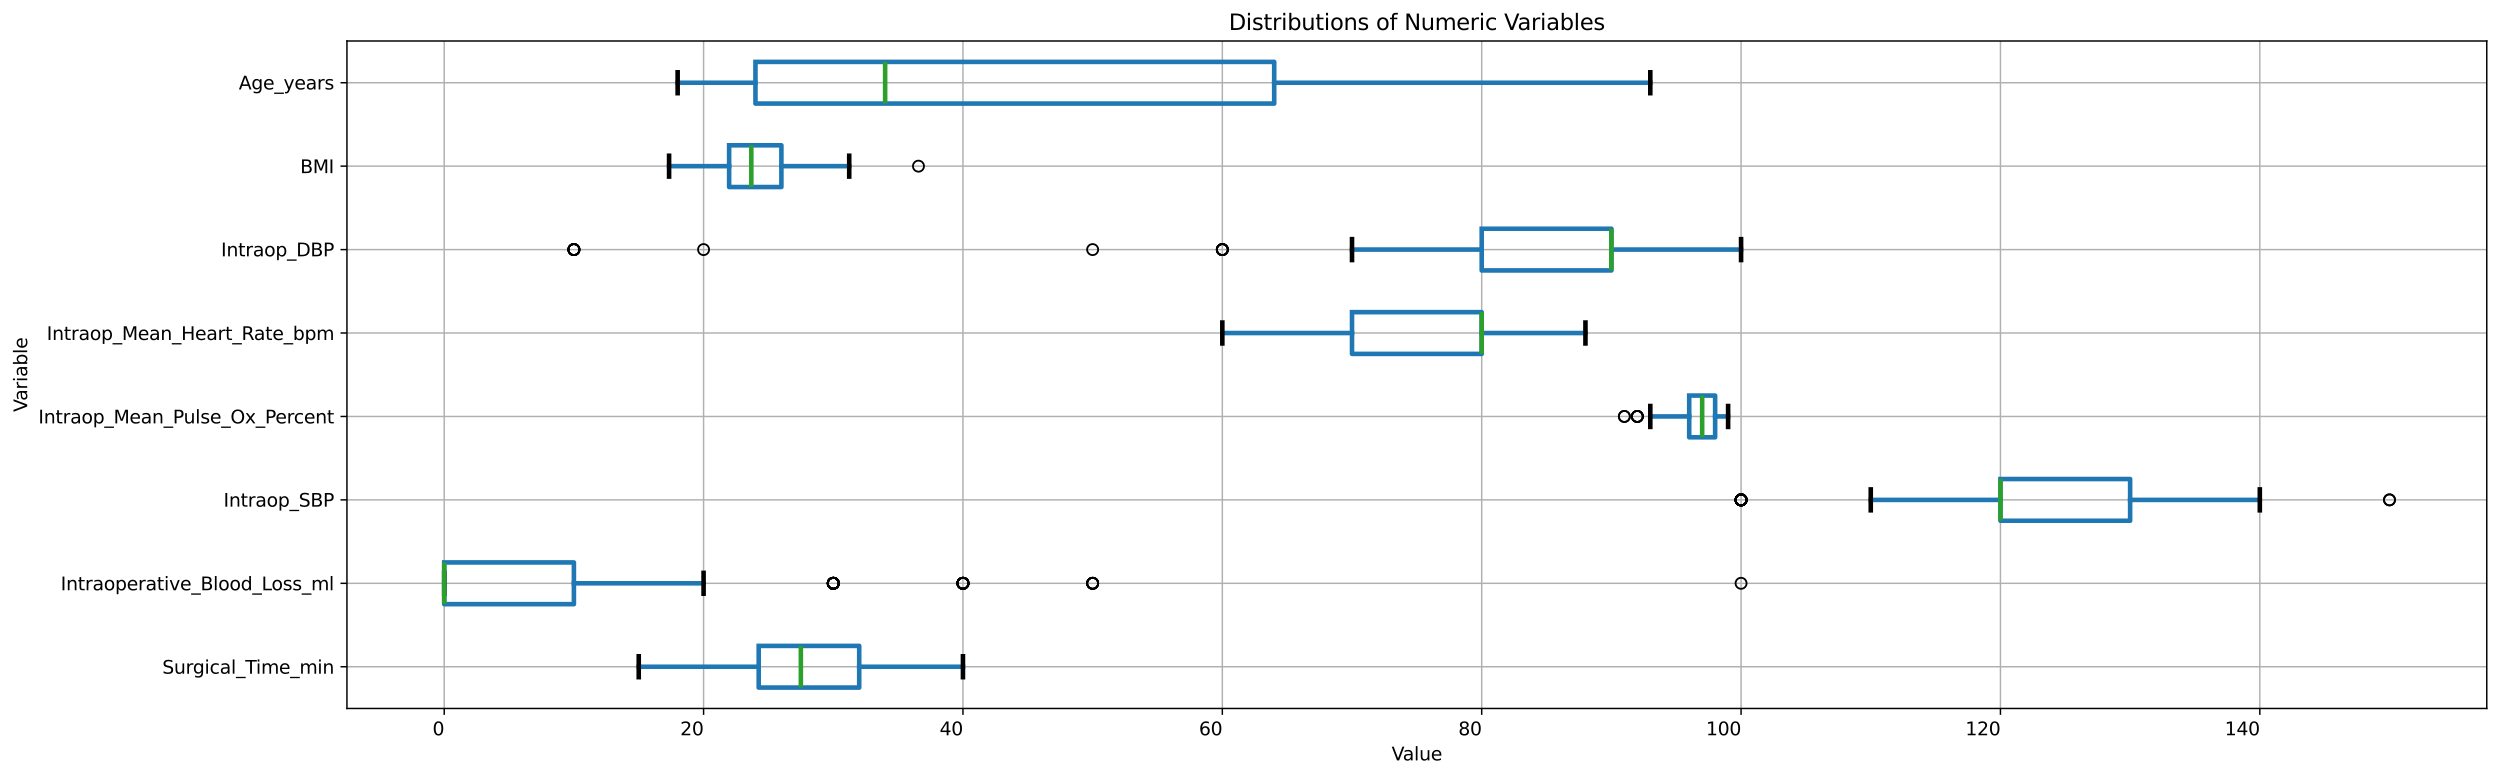 <?xml version="1.0" encoding="utf-8" standalone="no"?>
<!DOCTYPE svg PUBLIC "-//W3C//DTD SVG 1.1//EN"
  "http://www.w3.org/Graphics/SVG/1.1/DTD/svg11.dtd">
<svg xmlns:xlink="http://www.w3.org/1999/xlink" width="1360.288pt" height="423.034pt" viewBox="0 0 1360.288 423.034" xmlns="http://www.w3.org/2000/svg" version="1.1">
 <defs>
  <style type="text/css">*{stroke-linejoin: round; stroke-linecap: butt}</style>
 </defs>
 <g id="figure_1">
  <g id="patch_1">
   <path d="M 0 423.034 
L 1360.288 423.034 
L 1360.288 0 
L 0 0 
z
" style="fill: #ffffff"/>
  </g>
  <g id="axes_1">
   <g id="patch_2">
    <path d="M 188.778 385.478 
L 1353.088 385.478 
L 1353.088 22.318 
L 188.778 22.318 
z
" style="fill: #ffffff"/>
   </g>
   <g id="matplotlib.axis_1">
    <g id="xtick_1">
     <g id="line2d_1">
      <path d="M 241.701 385.478 
L 241.701 22.318 
" clip-path="url(#pefc2037bde)" style="fill: none; stroke: #b0b0b0; stroke-width: 0.8; stroke-linecap: square"/>
     </g>
     <g id="line2d_2">
      <defs>
       <path id="mefdefa329a" d="M 0 0 
L 0 3.5 
" style="stroke: #000000; stroke-width: 0.8"/>
      </defs>
      <g>
       <use xlink:href="#mefdefa329a" x="241.701" y="385.478" style="stroke: #000000; stroke-width: 0.8"/>
      </g>
     </g>
     <g id="text_1">
      <!-- 0 -->
      <g transform="translate(235.339 400.077) scale(0.1 -0.1)">
       <defs>
        <path id="DejaVuSans-30" d="M 2034 4250 
Q 1547 4250 1301 3770 
Q 1056 3291 1056 2328 
Q 1056 1369 1301 889 
Q 1547 409 2034 409 
Q 2525 409 2770 889 
Q 3016 1369 3016 2328 
Q 3016 3291 2770 3770 
Q 2525 4250 2034 4250 
z
M 2034 4750 
Q 2819 4750 3233 4129 
Q 3647 3509 3647 2328 
Q 3647 1150 3233 529 
Q 2819 -91 2034 -91 
Q 1250 -91 836 529 
Q 422 1150 422 2328 
Q 422 3509 836 4129 
Q 1250 4750 2034 4750 
z
" transform="scale(0.016)"/>
       </defs>
       <use xlink:href="#DejaVuSans-30"/>
      </g>
     </g>
    </g>
    <g id="xtick_2">
     <g id="line2d_3">
      <path d="M 382.83 385.478 
L 382.83 22.318 
" clip-path="url(#pefc2037bde)" style="fill: none; stroke: #b0b0b0; stroke-width: 0.8; stroke-linecap: square"/>
     </g>
     <g id="line2d_4">
      <g>
       <use xlink:href="#mefdefa329a" x="382.83" y="385.478" style="stroke: #000000; stroke-width: 0.8"/>
      </g>
     </g>
     <g id="text_2">
      <!-- 20 -->
      <g transform="translate(370.105 400.077) scale(0.1 -0.1)">
       <defs>
        <path id="DejaVuSans-32" d="M 1228 531 
L 3431 531 
L 3431 0 
L 469 0 
L 469 531 
Q 828 903 1448 1529 
Q 2069 2156 2228 2338 
Q 2531 2678 2651 2914 
Q 2772 3150 2772 3378 
Q 2772 3750 2511 3984 
Q 2250 4219 1831 4219 
Q 1534 4219 1204 4116 
Q 875 4013 500 3803 
L 500 4441 
Q 881 4594 1212 4672 
Q 1544 4750 1819 4750 
Q 2544 4750 2975 4387 
Q 3406 4025 3406 3419 
Q 3406 3131 3298 2873 
Q 3191 2616 2906 2266 
Q 2828 2175 2409 1742 
Q 1991 1309 1228 531 
z
" transform="scale(0.016)"/>
       </defs>
       <use xlink:href="#DejaVuSans-32"/>
       <use xlink:href="#DejaVuSans-30" x="63.623"/>
      </g>
     </g>
    </g>
    <g id="xtick_3">
     <g id="line2d_5">
      <path d="M 523.958 385.478 
L 523.958 22.318 
" clip-path="url(#pefc2037bde)" style="fill: none; stroke: #b0b0b0; stroke-width: 0.8; stroke-linecap: square"/>
     </g>
     <g id="line2d_6">
      <g>
       <use xlink:href="#mefdefa329a" x="523.958" y="385.478" style="stroke: #000000; stroke-width: 0.8"/>
      </g>
     </g>
     <g id="text_3">
      <!-- 40 -->
      <g transform="translate(511.233 400.077) scale(0.1 -0.1)">
       <defs>
        <path id="DejaVuSans-34" d="M 2419 4116 
L 825 1625 
L 2419 1625 
L 2419 4116 
z
M 2253 4666 
L 3047 4666 
L 3047 1625 
L 3713 1625 
L 3713 1100 
L 3047 1100 
L 3047 0 
L 2419 0 
L 2419 1100 
L 313 1100 
L 313 1709 
L 2253 4666 
z
" transform="scale(0.016)"/>
       </defs>
       <use xlink:href="#DejaVuSans-34"/>
       <use xlink:href="#DejaVuSans-30" x="63.623"/>
      </g>
     </g>
    </g>
    <g id="xtick_4">
     <g id="line2d_7">
      <path d="M 665.087 385.478 
L 665.087 22.318 
" clip-path="url(#pefc2037bde)" style="fill: none; stroke: #b0b0b0; stroke-width: 0.8; stroke-linecap: square"/>
     </g>
     <g id="line2d_8">
      <g>
       <use xlink:href="#mefdefa329a" x="665.087" y="385.478" style="stroke: #000000; stroke-width: 0.8"/>
      </g>
     </g>
     <g id="text_4">
      <!-- 60 -->
      <g transform="translate(652.362 400.077) scale(0.1 -0.1)">
       <defs>
        <path id="DejaVuSans-36" d="M 2113 2584 
Q 1688 2584 1439 2293 
Q 1191 2003 1191 1497 
Q 1191 994 1439 701 
Q 1688 409 2113 409 
Q 2538 409 2786 701 
Q 3034 994 3034 1497 
Q 3034 2003 2786 2293 
Q 2538 2584 2113 2584 
z
M 3366 4563 
L 3366 3988 
Q 3128 4100 2886 4159 
Q 2644 4219 2406 4219 
Q 1781 4219 1451 3797 
Q 1122 3375 1075 2522 
Q 1259 2794 1537 2939 
Q 1816 3084 2150 3084 
Q 2853 3084 3261 2657 
Q 3669 2231 3669 1497 
Q 3669 778 3244 343 
Q 2819 -91 2113 -91 
Q 1303 -91 875 529 
Q 447 1150 447 2328 
Q 447 3434 972 4092 
Q 1497 4750 2381 4750 
Q 2619 4750 2861 4703 
Q 3103 4656 3366 4563 
z
" transform="scale(0.016)"/>
       </defs>
       <use xlink:href="#DejaVuSans-36"/>
       <use xlink:href="#DejaVuSans-30" x="63.623"/>
      </g>
     </g>
    </g>
    <g id="xtick_5">
     <g id="line2d_9">
      <path d="M 806.215 385.478 
L 806.215 22.318 
" clip-path="url(#pefc2037bde)" style="fill: none; stroke: #b0b0b0; stroke-width: 0.8; stroke-linecap: square"/>
     </g>
     <g id="line2d_10">
      <g>
       <use xlink:href="#mefdefa329a" x="806.215" y="385.478" style="stroke: #000000; stroke-width: 0.8"/>
      </g>
     </g>
     <g id="text_5">
      <!-- 80 -->
      <g transform="translate(793.49 400.077) scale(0.1 -0.1)">
       <defs>
        <path id="DejaVuSans-38" d="M 2034 2216 
Q 1584 2216 1326 1975 
Q 1069 1734 1069 1313 
Q 1069 891 1326 650 
Q 1584 409 2034 409 
Q 2484 409 2743 651 
Q 3003 894 3003 1313 
Q 3003 1734 2745 1975 
Q 2488 2216 2034 2216 
z
M 1403 2484 
Q 997 2584 770 2862 
Q 544 3141 544 3541 
Q 544 4100 942 4425 
Q 1341 4750 2034 4750 
Q 2731 4750 3128 4425 
Q 3525 4100 3525 3541 
Q 3525 3141 3298 2862 
Q 3072 2584 2669 2484 
Q 3125 2378 3379 2068 
Q 3634 1759 3634 1313 
Q 3634 634 3220 271 
Q 2806 -91 2034 -91 
Q 1263 -91 848 271 
Q 434 634 434 1313 
Q 434 1759 690 2068 
Q 947 2378 1403 2484 
z
M 1172 3481 
Q 1172 3119 1398 2916 
Q 1625 2713 2034 2713 
Q 2441 2713 2670 2916 
Q 2900 3119 2900 3481 
Q 2900 3844 2670 4047 
Q 2441 4250 2034 4250 
Q 1625 4250 1398 4047 
Q 1172 3844 1172 3481 
z
" transform="scale(0.016)"/>
       </defs>
       <use xlink:href="#DejaVuSans-38"/>
       <use xlink:href="#DejaVuSans-30" x="63.623"/>
      </g>
     </g>
    </g>
    <g id="xtick_6">
     <g id="line2d_11">
      <path d="M 947.344 385.478 
L 947.344 22.318 
" clip-path="url(#pefc2037bde)" style="fill: none; stroke: #b0b0b0; stroke-width: 0.8; stroke-linecap: square"/>
     </g>
     <g id="line2d_12">
      <g>
       <use xlink:href="#mefdefa329a" x="947.344" y="385.478" style="stroke: #000000; stroke-width: 0.8"/>
      </g>
     </g>
     <g id="text_6">
      <!-- 100 -->
      <g transform="translate(928.256 400.077) scale(0.1 -0.1)">
       <defs>
        <path id="DejaVuSans-31" d="M 794 531 
L 1825 531 
L 1825 4091 
L 703 3866 
L 703 4441 
L 1819 4666 
L 2450 4666 
L 2450 531 
L 3481 531 
L 3481 0 
L 794 0 
L 794 531 
z
" transform="scale(0.016)"/>
       </defs>
       <use xlink:href="#DejaVuSans-31"/>
       <use xlink:href="#DejaVuSans-30" x="63.623"/>
       <use xlink:href="#DejaVuSans-30" x="127.246"/>
      </g>
     </g>
    </g>
    <g id="xtick_7">
     <g id="line2d_13">
      <path d="M 1088.472 385.478 
L 1088.472 22.318 
" clip-path="url(#pefc2037bde)" style="fill: none; stroke: #b0b0b0; stroke-width: 0.8; stroke-linecap: square"/>
     </g>
     <g id="line2d_14">
      <g>
       <use xlink:href="#mefdefa329a" x="1088.472" y="385.478" style="stroke: #000000; stroke-width: 0.8"/>
      </g>
     </g>
     <g id="text_7">
      <!-- 120 -->
      <g transform="translate(1069.385 400.077) scale(0.1 -0.1)">
       <use xlink:href="#DejaVuSans-31"/>
       <use xlink:href="#DejaVuSans-32" x="63.623"/>
       <use xlink:href="#DejaVuSans-30" x="127.246"/>
      </g>
     </g>
    </g>
    <g id="xtick_8">
     <g id="line2d_15">
      <path d="M 1229.601 385.478 
L 1229.601 22.318 
" clip-path="url(#pefc2037bde)" style="fill: none; stroke: #b0b0b0; stroke-width: 0.8; stroke-linecap: square"/>
     </g>
     <g id="line2d_16">
      <g>
       <use xlink:href="#mefdefa329a" x="1229.601" y="385.478" style="stroke: #000000; stroke-width: 0.8"/>
      </g>
     </g>
     <g id="text_8">
      <!-- 140 -->
      <g transform="translate(1210.513 400.077) scale(0.1 -0.1)">
       <use xlink:href="#DejaVuSans-31"/>
       <use xlink:href="#DejaVuSans-34" x="63.623"/>
       <use xlink:href="#DejaVuSans-30" x="127.246"/>
      </g>
     </g>
    </g>
    <g id="text_9">
     <!-- Value -->
     <g transform="translate(757.202 413.755) scale(0.1 -0.1)">
      <defs>
       <path id="DejaVuSans-56" d="M 1831 0 
L 50 4666 
L 709 4666 
L 2188 738 
L 3669 4666 
L 4325 4666 
L 2547 0 
L 1831 0 
z
" transform="scale(0.016)"/>
       <path id="DejaVuSans-61" d="M 2194 1759 
Q 1497 1759 1228 1600 
Q 959 1441 959 1056 
Q 959 750 1161 570 
Q 1363 391 1709 391 
Q 2188 391 2477 730 
Q 2766 1069 2766 1631 
L 2766 1759 
L 2194 1759 
z
M 3341 1997 
L 3341 0 
L 2766 0 
L 2766 531 
Q 2569 213 2275 61 
Q 1981 -91 1556 -91 
Q 1019 -91 701 211 
Q 384 513 384 1019 
Q 384 1609 779 1909 
Q 1175 2209 1959 2209 
L 2766 2209 
L 2766 2266 
Q 2766 2663 2505 2880 
Q 2244 3097 1772 3097 
Q 1472 3097 1187 3025 
Q 903 2953 641 2809 
L 641 3341 
Q 956 3463 1253 3523 
Q 1550 3584 1831 3584 
Q 2591 3584 2966 3190 
Q 3341 2797 3341 1997 
z
" transform="scale(0.016)"/>
       <path id="DejaVuSans-6c" d="M 603 4863 
L 1178 4863 
L 1178 0 
L 603 0 
L 603 4863 
z
" transform="scale(0.016)"/>
       <path id="DejaVuSans-75" d="M 544 1381 
L 544 3500 
L 1119 3500 
L 1119 1403 
Q 1119 906 1312 657 
Q 1506 409 1894 409 
Q 2359 409 2629 706 
Q 2900 1003 2900 1516 
L 2900 3500 
L 3475 3500 
L 3475 0 
L 2900 0 
L 2900 538 
Q 2691 219 2414 64 
Q 2138 -91 1772 -91 
Q 1169 -91 856 284 
Q 544 659 544 1381 
z
M 1991 3584 
L 1991 3584 
z
" transform="scale(0.016)"/>
       <path id="DejaVuSans-65" d="M 3597 1894 
L 3597 1613 
L 953 1613 
Q 991 1019 1311 708 
Q 1631 397 2203 397 
Q 2534 397 2845 478 
Q 3156 559 3463 722 
L 3463 178 
Q 3153 47 2828 -22 
Q 2503 -91 2169 -91 
Q 1331 -91 842 396 
Q 353 884 353 1716 
Q 353 2575 817 3079 
Q 1281 3584 2069 3584 
Q 2775 3584 3186 3129 
Q 3597 2675 3597 1894 
z
M 3022 2063 
Q 3016 2534 2758 2815 
Q 2500 3097 2075 3097 
Q 1594 3097 1305 2825 
Q 1016 2553 972 2059 
L 3022 2063 
z
" transform="scale(0.016)"/>
      </defs>
      <use xlink:href="#DejaVuSans-56"/>
      <use xlink:href="#DejaVuSans-61" x="60.658"/>
      <use xlink:href="#DejaVuSans-6c" x="121.938"/>
      <use xlink:href="#DejaVuSans-75" x="149.721"/>
      <use xlink:href="#DejaVuSans-65" x="213.1"/>
     </g>
    </g>
   </g>
   <g id="matplotlib.axis_2">
    <g id="ytick_1">
     <g id="line2d_17">
      <path d="M 188.778 45.016 
L 1353.088 45.016 
" clip-path="url(#pefc2037bde)" style="fill: none; stroke: #b0b0b0; stroke-width: 0.8; stroke-linecap: square"/>
     </g>
     <g id="line2d_18">
      <defs>
       <path id="ma22090d606" d="M 0 0 
L -3.5 0 
" style="stroke: #000000; stroke-width: 0.8"/>
      </defs>
      <g>
       <use xlink:href="#ma22090d606" x="188.778" y="45.016" style="stroke: #000000; stroke-width: 0.8"/>
      </g>
     </g>
     <g id="text_10">
      <!-- Age_years -->
      <g transform="translate(129.916 48.676) scale(0.1 -0.1)">
       <defs>
        <path id="DejaVuSans-41" d="M 2188 4044 
L 1331 1722 
L 3047 1722 
L 2188 4044 
z
M 1831 4666 
L 2547 4666 
L 4325 0 
L 3669 0 
L 3244 1197 
L 1141 1197 
L 716 0 
L 50 0 
L 1831 4666 
z
" transform="scale(0.016)"/>
        <path id="DejaVuSans-67" d="M 2906 1791 
Q 2906 2416 2648 2759 
Q 2391 3103 1925 3103 
Q 1463 3103 1205 2759 
Q 947 2416 947 1791 
Q 947 1169 1205 825 
Q 1463 481 1925 481 
Q 2391 481 2648 825 
Q 2906 1169 2906 1791 
z
M 3481 434 
Q 3481 -459 3084 -895 
Q 2688 -1331 1869 -1331 
Q 1566 -1331 1297 -1286 
Q 1028 -1241 775 -1147 
L 775 -588 
Q 1028 -725 1275 -790 
Q 1522 -856 1778 -856 
Q 2344 -856 2625 -561 
Q 2906 -266 2906 331 
L 2906 616 
Q 2728 306 2450 153 
Q 2172 0 1784 0 
Q 1141 0 747 490 
Q 353 981 353 1791 
Q 353 2603 747 3093 
Q 1141 3584 1784 3584 
Q 2172 3584 2450 3431 
Q 2728 3278 2906 2969 
L 2906 3500 
L 3481 3500 
L 3481 434 
z
" transform="scale(0.016)"/>
        <path id="DejaVuSans-5f" d="M 3263 -1063 
L 3263 -1509 
L -63 -1509 
L -63 -1063 
L 3263 -1063 
z
" transform="scale(0.016)"/>
        <path id="DejaVuSans-79" d="M 2059 -325 
Q 1816 -950 1584 -1140 
Q 1353 -1331 966 -1331 
L 506 -1331 
L 506 -850 
L 844 -850 
Q 1081 -850 1212 -737 
Q 1344 -625 1503 -206 
L 1606 56 
L 191 3500 
L 800 3500 
L 1894 763 
L 2988 3500 
L 3597 3500 
L 2059 -325 
z
" transform="scale(0.016)"/>
        <path id="DejaVuSans-72" d="M 2631 2963 
Q 2534 3019 2420 3045 
Q 2306 3072 2169 3072 
Q 1681 3072 1420 2755 
Q 1159 2438 1159 1844 
L 1159 0 
L 581 0 
L 581 3500 
L 1159 3500 
L 1159 2956 
Q 1341 3275 1631 3429 
Q 1922 3584 2338 3584 
Q 2397 3584 2469 3576 
Q 2541 3569 2628 3553 
L 2631 2963 
z
" transform="scale(0.016)"/>
        <path id="DejaVuSans-73" d="M 2834 3397 
L 2834 2853 
Q 2591 2978 2328 3040 
Q 2066 3103 1784 3103 
Q 1356 3103 1142 2972 
Q 928 2841 928 2578 
Q 928 2378 1081 2264 
Q 1234 2150 1697 2047 
L 1894 2003 
Q 2506 1872 2764 1633 
Q 3022 1394 3022 966 
Q 3022 478 2636 193 
Q 2250 -91 1575 -91 
Q 1294 -91 989 -36 
Q 684 19 347 128 
L 347 722 
Q 666 556 975 473 
Q 1284 391 1588 391 
Q 1994 391 2212 530 
Q 2431 669 2431 922 
Q 2431 1156 2273 1281 
Q 2116 1406 1581 1522 
L 1381 1569 
Q 847 1681 609 1914 
Q 372 2147 372 2553 
Q 372 3047 722 3315 
Q 1072 3584 1716 3584 
Q 2034 3584 2315 3537 
Q 2597 3491 2834 3397 
z
" transform="scale(0.016)"/>
       </defs>
       <use xlink:href="#DejaVuSans-41"/>
       <use xlink:href="#DejaVuSans-67" x="68.408"/>
       <use xlink:href="#DejaVuSans-65" x="131.885"/>
       <use xlink:href="#DejaVuSans-5f" x="193.408"/>
       <use xlink:href="#DejaVuSans-79" x="243.408"/>
       <use xlink:href="#DejaVuSans-65" x="302.588"/>
       <use xlink:href="#DejaVuSans-61" x="364.111"/>
       <use xlink:href="#DejaVuSans-72" x="425.391"/>
       <use xlink:href="#DejaVuSans-73" x="466.504"/>
      </g>
     </g>
    </g>
    <g id="ytick_2">
     <g id="line2d_19">
      <path d="M 188.778 90.411 
L 1353.088 90.411 
" clip-path="url(#pefc2037bde)" style="fill: none; stroke: #b0b0b0; stroke-width: 0.8; stroke-linecap: square"/>
     </g>
     <g id="line2d_20">
      <g>
       <use xlink:href="#ma22090d606" x="188.778" y="90.411" style="stroke: #000000; stroke-width: 0.8"/>
      </g>
     </g>
     <g id="text_11">
      <!-- BMI -->
      <g transform="translate(163.339 94.21) scale(0.1 -0.1)">
       <defs>
        <path id="DejaVuSans-42" d="M 1259 2228 
L 1259 519 
L 2272 519 
Q 2781 519 3026 730 
Q 3272 941 3272 1375 
Q 3272 1813 3026 2020 
Q 2781 2228 2272 2228 
L 1259 2228 
z
M 1259 4147 
L 1259 2741 
L 2194 2741 
Q 2656 2741 2882 2914 
Q 3109 3088 3109 3444 
Q 3109 3797 2882 3972 
Q 2656 4147 2194 4147 
L 1259 4147 
z
M 628 4666 
L 2241 4666 
Q 2963 4666 3353 4366 
Q 3744 4066 3744 3513 
Q 3744 3084 3544 2831 
Q 3344 2578 2956 2516 
Q 3422 2416 3680 2098 
Q 3938 1781 3938 1306 
Q 3938 681 3513 340 
Q 3088 0 2303 0 
L 628 0 
L 628 4666 
z
" transform="scale(0.016)"/>
        <path id="DejaVuSans-4d" d="M 628 4666 
L 1569 4666 
L 2759 1491 
L 3956 4666 
L 4897 4666 
L 4897 0 
L 4281 0 
L 4281 4097 
L 3078 897 
L 2444 897 
L 1241 4097 
L 1241 0 
L 628 0 
L 628 4666 
z
" transform="scale(0.016)"/>
        <path id="DejaVuSans-49" d="M 628 4666 
L 1259 4666 
L 1259 0 
L 628 0 
L 628 4666 
z
" transform="scale(0.016)"/>
       </defs>
       <use xlink:href="#DejaVuSans-42"/>
       <use xlink:href="#DejaVuSans-4d" x="68.604"/>
       <use xlink:href="#DejaVuSans-49" x="154.883"/>
      </g>
     </g>
    </g>
    <g id="ytick_3">
     <g id="line2d_21">
      <path d="M 188.778 135.806 
L 1353.088 135.806 
" clip-path="url(#pefc2037bde)" style="fill: none; stroke: #b0b0b0; stroke-width: 0.8; stroke-linecap: square"/>
     </g>
     <g id="line2d_22">
      <g>
       <use xlink:href="#ma22090d606" x="188.778" y="135.806" style="stroke: #000000; stroke-width: 0.8"/>
      </g>
     </g>
     <g id="text_12">
      <!-- Intraop_DBP -->
      <g transform="translate(120.273 139.466) scale(0.1 -0.1)">
       <defs>
        <path id="DejaVuSans-6e" d="M 3513 2113 
L 3513 0 
L 2938 0 
L 2938 2094 
Q 2938 2591 2744 2837 
Q 2550 3084 2163 3084 
Q 1697 3084 1428 2787 
Q 1159 2491 1159 1978 
L 1159 0 
L 581 0 
L 581 3500 
L 1159 3500 
L 1159 2956 
Q 1366 3272 1645 3428 
Q 1925 3584 2291 3584 
Q 2894 3584 3203 3211 
Q 3513 2838 3513 2113 
z
" transform="scale(0.016)"/>
        <path id="DejaVuSans-74" d="M 1172 4494 
L 1172 3500 
L 2356 3500 
L 2356 3053 
L 1172 3053 
L 1172 1153 
Q 1172 725 1289 603 
Q 1406 481 1766 481 
L 2356 481 
L 2356 0 
L 1766 0 
Q 1100 0 847 248 
Q 594 497 594 1153 
L 594 3053 
L 172 3053 
L 172 3500 
L 594 3500 
L 594 4494 
L 1172 4494 
z
" transform="scale(0.016)"/>
        <path id="DejaVuSans-6f" d="M 1959 3097 
Q 1497 3097 1228 2736 
Q 959 2375 959 1747 
Q 959 1119 1226 758 
Q 1494 397 1959 397 
Q 2419 397 2687 759 
Q 2956 1122 2956 1747 
Q 2956 2369 2687 2733 
Q 2419 3097 1959 3097 
z
M 1959 3584 
Q 2709 3584 3137 3096 
Q 3566 2609 3566 1747 
Q 3566 888 3137 398 
Q 2709 -91 1959 -91 
Q 1206 -91 779 398 
Q 353 888 353 1747 
Q 353 2609 779 3096 
Q 1206 3584 1959 3584 
z
" transform="scale(0.016)"/>
        <path id="DejaVuSans-70" d="M 1159 525 
L 1159 -1331 
L 581 -1331 
L 581 3500 
L 1159 3500 
L 1159 2969 
Q 1341 3281 1617 3432 
Q 1894 3584 2278 3584 
Q 2916 3584 3314 3078 
Q 3713 2572 3713 1747 
Q 3713 922 3314 415 
Q 2916 -91 2278 -91 
Q 1894 -91 1617 61 
Q 1341 213 1159 525 
z
M 3116 1747 
Q 3116 2381 2855 2742 
Q 2594 3103 2138 3103 
Q 1681 3103 1420 2742 
Q 1159 2381 1159 1747 
Q 1159 1113 1420 752 
Q 1681 391 2138 391 
Q 2594 391 2855 752 
Q 3116 1113 3116 1747 
z
" transform="scale(0.016)"/>
        <path id="DejaVuSans-44" d="M 1259 4147 
L 1259 519 
L 2022 519 
Q 2988 519 3436 956 
Q 3884 1394 3884 2338 
Q 3884 3275 3436 3711 
Q 2988 4147 2022 4147 
L 1259 4147 
z
M 628 4666 
L 1925 4666 
Q 3281 4666 3915 4102 
Q 4550 3538 4550 2338 
Q 4550 1131 3912 565 
Q 3275 0 1925 0 
L 628 0 
L 628 4666 
z
" transform="scale(0.016)"/>
        <path id="DejaVuSans-50" d="M 1259 4147 
L 1259 2394 
L 2053 2394 
Q 2494 2394 2734 2622 
Q 2975 2850 2975 3272 
Q 2975 3691 2734 3919 
Q 2494 4147 2053 4147 
L 1259 4147 
z
M 628 4666 
L 2053 4666 
Q 2838 4666 3239 4311 
Q 3641 3956 3641 3272 
Q 3641 2581 3239 2228 
Q 2838 1875 2053 1875 
L 1259 1875 
L 1259 0 
L 628 0 
L 628 4666 
z
" transform="scale(0.016)"/>
       </defs>
       <use xlink:href="#DejaVuSans-49"/>
       <use xlink:href="#DejaVuSans-6e" x="29.492"/>
       <use xlink:href="#DejaVuSans-74" x="92.871"/>
       <use xlink:href="#DejaVuSans-72" x="132.08"/>
       <use xlink:href="#DejaVuSans-61" x="173.193"/>
       <use xlink:href="#DejaVuSans-6f" x="234.473"/>
       <use xlink:href="#DejaVuSans-70" x="295.654"/>
       <use xlink:href="#DejaVuSans-5f" x="359.131"/>
       <use xlink:href="#DejaVuSans-44" x="409.131"/>
       <use xlink:href="#DejaVuSans-42" x="486.133"/>
       <use xlink:href="#DejaVuSans-50" x="554.736"/>
      </g>
     </g>
    </g>
    <g id="ytick_4">
     <g id="line2d_23">
      <path d="M 188.778 181.201 
L 1353.088 181.201 
" clip-path="url(#pefc2037bde)" style="fill: none; stroke: #b0b0b0; stroke-width: 0.8; stroke-linecap: square"/>
     </g>
     <g id="line2d_24">
      <g>
       <use xlink:href="#ma22090d606" x="188.778" y="181.201" style="stroke: #000000; stroke-width: 0.8"/>
      </g>
     </g>
     <g id="text_13">
      <!-- Intraop_Mean_Heart_Rate_bpm -->
      <g transform="translate(25.422 185) scale(0.1 -0.1)">
       <defs>
        <path id="DejaVuSans-48" d="M 628 4666 
L 1259 4666 
L 1259 2753 
L 3553 2753 
L 3553 4666 
L 4184 4666 
L 4184 0 
L 3553 0 
L 3553 2222 
L 1259 2222 
L 1259 0 
L 628 0 
L 628 4666 
z
" transform="scale(0.016)"/>
        <path id="DejaVuSans-52" d="M 2841 2188 
Q 3044 2119 3236 1894 
Q 3428 1669 3622 1275 
L 4263 0 
L 3584 0 
L 2988 1197 
Q 2756 1666 2539 1819 
Q 2322 1972 1947 1972 
L 1259 1972 
L 1259 0 
L 628 0 
L 628 4666 
L 2053 4666 
Q 2853 4666 3247 4331 
Q 3641 3997 3641 3322 
Q 3641 2881 3436 2590 
Q 3231 2300 2841 2188 
z
M 1259 4147 
L 1259 2491 
L 2053 2491 
Q 2509 2491 2742 2702 
Q 2975 2913 2975 3322 
Q 2975 3731 2742 3939 
Q 2509 4147 2053 4147 
L 1259 4147 
z
" transform="scale(0.016)"/>
        <path id="DejaVuSans-62" d="M 3116 1747 
Q 3116 2381 2855 2742 
Q 2594 3103 2138 3103 
Q 1681 3103 1420 2742 
Q 1159 2381 1159 1747 
Q 1159 1113 1420 752 
Q 1681 391 2138 391 
Q 2594 391 2855 752 
Q 3116 1113 3116 1747 
z
M 1159 2969 
Q 1341 3281 1617 3432 
Q 1894 3584 2278 3584 
Q 2916 3584 3314 3078 
Q 3713 2572 3713 1747 
Q 3713 922 3314 415 
Q 2916 -91 2278 -91 
Q 1894 -91 1617 61 
Q 1341 213 1159 525 
L 1159 0 
L 581 0 
L 581 4863 
L 1159 4863 
L 1159 2969 
z
" transform="scale(0.016)"/>
        <path id="DejaVuSans-6d" d="M 3328 2828 
Q 3544 3216 3844 3400 
Q 4144 3584 4550 3584 
Q 5097 3584 5394 3201 
Q 5691 2819 5691 2113 
L 5691 0 
L 5113 0 
L 5113 2094 
Q 5113 2597 4934 2840 
Q 4756 3084 4391 3084 
Q 3944 3084 3684 2787 
Q 3425 2491 3425 1978 
L 3425 0 
L 2847 0 
L 2847 2094 
Q 2847 2600 2669 2842 
Q 2491 3084 2119 3084 
Q 1678 3084 1418 2786 
Q 1159 2488 1159 1978 
L 1159 0 
L 581 0 
L 581 3500 
L 1159 3500 
L 1159 2956 
Q 1356 3278 1631 3431 
Q 1906 3584 2284 3584 
Q 2666 3584 2933 3390 
Q 3200 3197 3328 2828 
z
" transform="scale(0.016)"/>
       </defs>
       <use xlink:href="#DejaVuSans-49"/>
       <use xlink:href="#DejaVuSans-6e" x="29.492"/>
       <use xlink:href="#DejaVuSans-74" x="92.871"/>
       <use xlink:href="#DejaVuSans-72" x="132.08"/>
       <use xlink:href="#DejaVuSans-61" x="173.193"/>
       <use xlink:href="#DejaVuSans-6f" x="234.473"/>
       <use xlink:href="#DejaVuSans-70" x="295.654"/>
       <use xlink:href="#DejaVuSans-5f" x="359.131"/>
       <use xlink:href="#DejaVuSans-4d" x="409.131"/>
       <use xlink:href="#DejaVuSans-65" x="495.41"/>
       <use xlink:href="#DejaVuSans-61" x="556.934"/>
       <use xlink:href="#DejaVuSans-6e" x="618.213"/>
       <use xlink:href="#DejaVuSans-5f" x="681.592"/>
       <use xlink:href="#DejaVuSans-48" x="731.592"/>
       <use xlink:href="#DejaVuSans-65" x="806.787"/>
       <use xlink:href="#DejaVuSans-61" x="868.311"/>
       <use xlink:href="#DejaVuSans-72" x="929.59"/>
       <use xlink:href="#DejaVuSans-74" x="970.703"/>
       <use xlink:href="#DejaVuSans-5f" x="1009.912"/>
       <use xlink:href="#DejaVuSans-52" x="1059.912"/>
       <use xlink:href="#DejaVuSans-61" x="1127.145"/>
       <use xlink:href="#DejaVuSans-74" x="1188.424"/>
       <use xlink:href="#DejaVuSans-65" x="1227.633"/>
       <use xlink:href="#DejaVuSans-5f" x="1289.156"/>
       <use xlink:href="#DejaVuSans-62" x="1339.156"/>
       <use xlink:href="#DejaVuSans-70" x="1402.633"/>
       <use xlink:href="#DejaVuSans-6d" x="1466.109"/>
      </g>
     </g>
    </g>
    <g id="ytick_5">
     <g id="line2d_25">
      <path d="M 188.778 226.596 
L 1353.088 226.596 
" clip-path="url(#pefc2037bde)" style="fill: none; stroke: #b0b0b0; stroke-width: 0.8; stroke-linecap: square"/>
     </g>
     <g id="line2d_26">
      <g>
       <use xlink:href="#ma22090d606" x="188.778" y="226.596" style="stroke: #000000; stroke-width: 0.8"/>
      </g>
     </g>
     <g id="text_14">
      <!-- Intraop_Mean_Pulse_Ox_Percent -->
      <g transform="translate(20.878 230.395) scale(0.1 -0.1)">
       <defs>
        <path id="DejaVuSans-4f" d="M 2522 4238 
Q 1834 4238 1429 3725 
Q 1025 3213 1025 2328 
Q 1025 1447 1429 934 
Q 1834 422 2522 422 
Q 3209 422 3611 934 
Q 4013 1447 4013 2328 
Q 4013 3213 3611 3725 
Q 3209 4238 2522 4238 
z
M 2522 4750 
Q 3503 4750 4090 4092 
Q 4678 3434 4678 2328 
Q 4678 1225 4090 567 
Q 3503 -91 2522 -91 
Q 1538 -91 948 565 
Q 359 1222 359 2328 
Q 359 3434 948 4092 
Q 1538 4750 2522 4750 
z
" transform="scale(0.016)"/>
        <path id="DejaVuSans-78" d="M 3513 3500 
L 2247 1797 
L 3578 0 
L 2900 0 
L 1881 1375 
L 863 0 
L 184 0 
L 1544 1831 
L 300 3500 
L 978 3500 
L 1906 2253 
L 2834 3500 
L 3513 3500 
z
" transform="scale(0.016)"/>
        <path id="DejaVuSans-63" d="M 3122 3366 
L 3122 2828 
Q 2878 2963 2633 3030 
Q 2388 3097 2138 3097 
Q 1578 3097 1268 2742 
Q 959 2388 959 1747 
Q 959 1106 1268 751 
Q 1578 397 2138 397 
Q 2388 397 2633 464 
Q 2878 531 3122 666 
L 3122 134 
Q 2881 22 2623 -34 
Q 2366 -91 2075 -91 
Q 1284 -91 818 406 
Q 353 903 353 1747 
Q 353 2603 823 3093 
Q 1294 3584 2113 3584 
Q 2378 3584 2631 3529 
Q 2884 3475 3122 3366 
z
" transform="scale(0.016)"/>
       </defs>
       <use xlink:href="#DejaVuSans-49"/>
       <use xlink:href="#DejaVuSans-6e" x="29.492"/>
       <use xlink:href="#DejaVuSans-74" x="92.871"/>
       <use xlink:href="#DejaVuSans-72" x="132.08"/>
       <use xlink:href="#DejaVuSans-61" x="173.193"/>
       <use xlink:href="#DejaVuSans-6f" x="234.473"/>
       <use xlink:href="#DejaVuSans-70" x="295.654"/>
       <use xlink:href="#DejaVuSans-5f" x="359.131"/>
       <use xlink:href="#DejaVuSans-4d" x="409.131"/>
       <use xlink:href="#DejaVuSans-65" x="495.41"/>
       <use xlink:href="#DejaVuSans-61" x="556.934"/>
       <use xlink:href="#DejaVuSans-6e" x="618.213"/>
       <use xlink:href="#DejaVuSans-5f" x="681.592"/>
       <use xlink:href="#DejaVuSans-50" x="731.592"/>
       <use xlink:href="#DejaVuSans-75" x="790.145"/>
       <use xlink:href="#DejaVuSans-6c" x="853.523"/>
       <use xlink:href="#DejaVuSans-73" x="881.307"/>
       <use xlink:href="#DejaVuSans-65" x="933.406"/>
       <use xlink:href="#DejaVuSans-5f" x="994.93"/>
       <use xlink:href="#DejaVuSans-4f" x="1044.93"/>
       <use xlink:href="#DejaVuSans-78" x="1123.641"/>
       <use xlink:href="#DejaVuSans-5f" x="1182.82"/>
       <use xlink:href="#DejaVuSans-50" x="1232.82"/>
       <use xlink:href="#DejaVuSans-65" x="1289.498"/>
       <use xlink:href="#DejaVuSans-72" x="1351.021"/>
       <use xlink:href="#DejaVuSans-63" x="1389.885"/>
       <use xlink:href="#DejaVuSans-65" x="1444.865"/>
       <use xlink:href="#DejaVuSans-6e" x="1506.389"/>
       <use xlink:href="#DejaVuSans-74" x="1569.768"/>
      </g>
     </g>
    </g>
    <g id="ytick_6">
     <g id="line2d_27">
      <path d="M 188.778 271.991 
L 1353.088 271.991 
" clip-path="url(#pefc2037bde)" style="fill: none; stroke: #b0b0b0; stroke-width: 0.8; stroke-linecap: square"/>
     </g>
     <g id="line2d_28">
      <g>
       <use xlink:href="#ma22090d606" x="188.778" y="271.991" style="stroke: #000000; stroke-width: 0.8"/>
      </g>
     </g>
     <g id="text_15">
      <!-- Intraop_SBP -->
      <g transform="translate(121.625 275.702) scale(0.1 -0.1)">
       <defs>
        <path id="DejaVuSans-53" d="M 3425 4513 
L 3425 3897 
Q 3066 4069 2747 4153 
Q 2428 4238 2131 4238 
Q 1616 4238 1336 4038 
Q 1056 3838 1056 3469 
Q 1056 3159 1242 3001 
Q 1428 2844 1947 2747 
L 2328 2669 
Q 3034 2534 3370 2195 
Q 3706 1856 3706 1288 
Q 3706 609 3251 259 
Q 2797 -91 1919 -91 
Q 1588 -91 1214 -16 
Q 841 59 441 206 
L 441 856 
Q 825 641 1194 531 
Q 1563 422 1919 422 
Q 2459 422 2753 634 
Q 3047 847 3047 1241 
Q 3047 1584 2836 1778 
Q 2625 1972 2144 2069 
L 1759 2144 
Q 1053 2284 737 2584 
Q 422 2884 422 3419 
Q 422 4038 858 4394 
Q 1294 4750 2059 4750 
Q 2388 4750 2728 4690 
Q 3069 4631 3425 4513 
z
" transform="scale(0.016)"/>
       </defs>
       <use xlink:href="#DejaVuSans-49"/>
       <use xlink:href="#DejaVuSans-6e" x="29.492"/>
       <use xlink:href="#DejaVuSans-74" x="92.871"/>
       <use xlink:href="#DejaVuSans-72" x="132.08"/>
       <use xlink:href="#DejaVuSans-61" x="173.193"/>
       <use xlink:href="#DejaVuSans-6f" x="234.473"/>
       <use xlink:href="#DejaVuSans-70" x="295.654"/>
       <use xlink:href="#DejaVuSans-5f" x="359.131"/>
       <use xlink:href="#DejaVuSans-53" x="409.131"/>
       <use xlink:href="#DejaVuSans-42" x="472.607"/>
       <use xlink:href="#DejaVuSans-50" x="541.211"/>
      </g>
     </g>
    </g>
    <g id="ytick_7">
     <g id="line2d_29">
      <path d="M 188.778 317.386 
L 1353.088 317.386 
" clip-path="url(#pefc2037bde)" style="fill: none; stroke: #b0b0b0; stroke-width: 0.8; stroke-linecap: square"/>
     </g>
     <g id="line2d_30">
      <g>
       <use xlink:href="#ma22090d606" x="188.778" y="317.386" style="stroke: #000000; stroke-width: 0.8"/>
      </g>
     </g>
     <g id="text_16">
      <!-- Intraoperative_Blood_Loss_ml -->
      <g transform="translate(33.023 321.185) scale(0.1 -0.1)">
       <defs>
        <path id="DejaVuSans-69" d="M 603 3500 
L 1178 3500 
L 1178 0 
L 603 0 
L 603 3500 
z
M 603 4863 
L 1178 4863 
L 1178 4134 
L 603 4134 
L 603 4863 
z
" transform="scale(0.016)"/>
        <path id="DejaVuSans-76" d="M 191 3500 
L 800 3500 
L 1894 563 
L 2988 3500 
L 3597 3500 
L 2284 0 
L 1503 0 
L 191 3500 
z
" transform="scale(0.016)"/>
        <path id="DejaVuSans-64" d="M 2906 2969 
L 2906 4863 
L 3481 4863 
L 3481 0 
L 2906 0 
L 2906 525 
Q 2725 213 2448 61 
Q 2172 -91 1784 -91 
Q 1150 -91 751 415 
Q 353 922 353 1747 
Q 353 2572 751 3078 
Q 1150 3584 1784 3584 
Q 2172 3584 2448 3432 
Q 2725 3281 2906 2969 
z
M 947 1747 
Q 947 1113 1208 752 
Q 1469 391 1925 391 
Q 2381 391 2643 752 
Q 2906 1113 2906 1747 
Q 2906 2381 2643 2742 
Q 2381 3103 1925 3103 
Q 1469 3103 1208 2742 
Q 947 2381 947 1747 
z
" transform="scale(0.016)"/>
        <path id="DejaVuSans-4c" d="M 628 4666 
L 1259 4666 
L 1259 531 
L 3531 531 
L 3531 0 
L 628 0 
L 628 4666 
z
" transform="scale(0.016)"/>
       </defs>
       <use xlink:href="#DejaVuSans-49"/>
       <use xlink:href="#DejaVuSans-6e" x="29.492"/>
       <use xlink:href="#DejaVuSans-74" x="92.871"/>
       <use xlink:href="#DejaVuSans-72" x="132.08"/>
       <use xlink:href="#DejaVuSans-61" x="173.193"/>
       <use xlink:href="#DejaVuSans-6f" x="234.473"/>
       <use xlink:href="#DejaVuSans-70" x="295.654"/>
       <use xlink:href="#DejaVuSans-65" x="359.131"/>
       <use xlink:href="#DejaVuSans-72" x="420.654"/>
       <use xlink:href="#DejaVuSans-61" x="461.768"/>
       <use xlink:href="#DejaVuSans-74" x="523.047"/>
       <use xlink:href="#DejaVuSans-69" x="562.256"/>
       <use xlink:href="#DejaVuSans-76" x="590.039"/>
       <use xlink:href="#DejaVuSans-65" x="649.219"/>
       <use xlink:href="#DejaVuSans-5f" x="710.742"/>
       <use xlink:href="#DejaVuSans-42" x="760.742"/>
       <use xlink:href="#DejaVuSans-6c" x="829.346"/>
       <use xlink:href="#DejaVuSans-6f" x="857.129"/>
       <use xlink:href="#DejaVuSans-6f" x="918.311"/>
       <use xlink:href="#DejaVuSans-64" x="979.492"/>
       <use xlink:href="#DejaVuSans-5f" x="1042.969"/>
       <use xlink:href="#DejaVuSans-4c" x="1092.969"/>
       <use xlink:href="#DejaVuSans-6f" x="1146.932"/>
       <use xlink:href="#DejaVuSans-73" x="1208.113"/>
       <use xlink:href="#DejaVuSans-73" x="1260.213"/>
       <use xlink:href="#DejaVuSans-5f" x="1312.312"/>
       <use xlink:href="#DejaVuSans-6d" x="1362.312"/>
       <use xlink:href="#DejaVuSans-6c" x="1459.725"/>
      </g>
     </g>
    </g>
    <g id="ytick_8">
     <g id="line2d_31">
      <path d="M 188.778 362.781 
L 1353.088 362.781 
" clip-path="url(#pefc2037bde)" style="fill: none; stroke: #b0b0b0; stroke-width: 0.8; stroke-linecap: square"/>
     </g>
     <g id="line2d_32">
      <g>
       <use xlink:href="#ma22090d606" x="188.778" y="362.781" style="stroke: #000000; stroke-width: 0.8"/>
      </g>
     </g>
     <g id="text_17">
      <!-- Surgical_Time_min -->
      <g transform="translate(88.302 366.58) scale(0.1 -0.1)">
       <defs>
        <path id="DejaVuSans-54" d="M -19 4666 
L 3928 4666 
L 3928 4134 
L 2272 4134 
L 2272 0 
L 1638 0 
L 1638 4134 
L -19 4134 
L -19 4666 
z
" transform="scale(0.016)"/>
       </defs>
       <use xlink:href="#DejaVuSans-53"/>
       <use xlink:href="#DejaVuSans-75" x="63.477"/>
       <use xlink:href="#DejaVuSans-72" x="126.855"/>
       <use xlink:href="#DejaVuSans-67" x="166.219"/>
       <use xlink:href="#DejaVuSans-69" x="229.695"/>
       <use xlink:href="#DejaVuSans-63" x="257.479"/>
       <use xlink:href="#DejaVuSans-61" x="312.459"/>
       <use xlink:href="#DejaVuSans-6c" x="373.738"/>
       <use xlink:href="#DejaVuSans-5f" x="401.521"/>
       <use xlink:href="#DejaVuSans-54" x="451.521"/>
       <use xlink:href="#DejaVuSans-69" x="509.48"/>
       <use xlink:href="#DejaVuSans-6d" x="537.264"/>
       <use xlink:href="#DejaVuSans-65" x="634.676"/>
       <use xlink:href="#DejaVuSans-5f" x="696.199"/>
       <use xlink:href="#DejaVuSans-6d" x="746.199"/>
       <use xlink:href="#DejaVuSans-69" x="843.611"/>
       <use xlink:href="#DejaVuSans-6e" x="871.395"/>
      </g>
     </g>
    </g>
    <g id="text_18">
     <!-- Variable -->
     <g transform="translate(14.798 224.143) rotate(-90) scale(0.1 -0.1)">
      <use xlink:href="#DejaVuSans-56"/>
      <use xlink:href="#DejaVuSans-61" x="60.658"/>
      <use xlink:href="#DejaVuSans-72" x="121.938"/>
      <use xlink:href="#DejaVuSans-69" x="163.051"/>
      <use xlink:href="#DejaVuSans-61" x="190.834"/>
      <use xlink:href="#DejaVuSans-62" x="252.113"/>
      <use xlink:href="#DejaVuSans-6c" x="315.59"/>
      <use xlink:href="#DejaVuSans-65" x="343.373"/>
     </g>
    </g>
   </g>
   <g id="line2d_33">
    <path d="M 411.055 33.667 
L 411.055 56.364 
L 693.312 56.364 
L 693.312 33.667 
L 411.055 33.667 
" clip-path="url(#pefc2037bde)" style="fill: none; stroke: #1f77b4; stroke-width: 2.5; stroke-linecap: square"/>
   </g>
   <g id="line2d_34">
    <path d="M 411.055 45.016 
L 368.717 45.016 
" clip-path="url(#pefc2037bde)" style="fill: none; stroke: #1f77b4; stroke-width: 2.5; stroke-linecap: square"/>
   </g>
   <g id="line2d_35">
    <path d="M 693.312 45.016 
L 897.949 45.016 
" clip-path="url(#pefc2037bde)" style="fill: none; stroke: #1f77b4; stroke-width: 2.5; stroke-linecap: square"/>
   </g>
   <g id="line2d_36">
    <path d="M 368.717 39.341 
L 368.717 50.69 
" clip-path="url(#pefc2037bde)" style="fill: none; stroke: #000000; stroke-width: 2.5; stroke-linecap: square"/>
   </g>
   <g id="line2d_37">
    <path d="M 897.949 39.341 
L 897.949 50.69 
" clip-path="url(#pefc2037bde)" style="fill: none; stroke: #000000; stroke-width: 2.5; stroke-linecap: square"/>
   </g>
   <g id="line2d_38"/>
   <g id="line2d_39">
    <path d="M 396.731 79.062 
L 396.731 101.759 
L 425.168 101.759 
L 425.168 79.062 
L 396.731 79.062 
" clip-path="url(#pefc2037bde)" style="fill: none; stroke: #1f77b4; stroke-width: 2.5; stroke-linecap: square"/>
   </g>
   <g id="line2d_40">
    <path d="M 396.731 90.411 
L 364.06 90.411 
" clip-path="url(#pefc2037bde)" style="fill: none; stroke: #1f77b4; stroke-width: 2.5; stroke-linecap: square"/>
   </g>
   <g id="line2d_41">
    <path d="M 425.168 90.411 
L 462.073 90.411 
" clip-path="url(#pefc2037bde)" style="fill: none; stroke: #1f77b4; stroke-width: 2.5; stroke-linecap: square"/>
   </g>
   <g id="line2d_42">
    <path d="M 364.06 84.736 
L 364.06 96.085 
" clip-path="url(#pefc2037bde)" style="fill: none; stroke: #000000; stroke-width: 2.5; stroke-linecap: square"/>
   </g>
   <g id="line2d_43">
    <path d="M 462.073 84.736 
L 462.073 96.085 
" clip-path="url(#pefc2037bde)" style="fill: none; stroke: #000000; stroke-width: 2.5; stroke-linecap: square"/>
   </g>
   <g id="line2d_44">
    <defs>
     <path id="m36b50b979b" d="M 0 3 
C 0.796 3 1.559 2.684 2.121 2.121 
C 2.684 1.559 3 0.796 3 0 
C 3 -0.796 2.684 -1.559 2.121 -2.121 
C 1.559 -2.684 0.796 -3 0 -3 
C -0.796 -3 -1.559 -2.684 -2.121 -2.121 
C -2.684 -1.559 -3 -0.796 -3 0 
C -3 0.796 -2.684 1.559 -2.121 2.121 
C -1.559 2.684 -0.796 3 0 3 
z
" style="stroke: #000000"/>
    </defs>
    <g clip-path="url(#pefc2037bde)">
     <use xlink:href="#m36b50b979b" x="499.755" y="90.411" style="fill-opacity: 0; stroke: #000000"/>
    </g>
   </g>
   <g id="line2d_45">
    <path d="M 806.215 124.457 
L 806.215 147.154 
L 876.779 147.154 
L 876.779 124.457 
L 806.215 124.457 
" clip-path="url(#pefc2037bde)" style="fill: none; stroke: #1f77b4; stroke-width: 2.5; stroke-linecap: square"/>
   </g>
   <g id="line2d_46">
    <path d="M 806.215 135.806 
L 735.651 135.806 
" clip-path="url(#pefc2037bde)" style="fill: none; stroke: #1f77b4; stroke-width: 2.5; stroke-linecap: square"/>
   </g>
   <g id="line2d_47">
    <path d="M 876.779 135.806 
L 947.344 135.806 
" clip-path="url(#pefc2037bde)" style="fill: none; stroke: #1f77b4; stroke-width: 2.5; stroke-linecap: square"/>
   </g>
   <g id="line2d_48">
    <path d="M 735.651 130.131 
L 735.651 141.48 
" clip-path="url(#pefc2037bde)" style="fill: none; stroke: #000000; stroke-width: 2.5; stroke-linecap: square"/>
   </g>
   <g id="line2d_49">
    <path d="M 947.344 130.131 
L 947.344 141.48 
" clip-path="url(#pefc2037bde)" style="fill: none; stroke: #000000; stroke-width: 2.5; stroke-linecap: square"/>
   </g>
   <g id="line2d_50">
    <g clip-path="url(#pefc2037bde)">
     <use xlink:href="#m36b50b979b" x="665.087" y="135.806" style="fill-opacity: 0; stroke: #000000"/>
     <use xlink:href="#m36b50b979b" x="665.087" y="135.806" style="fill-opacity: 0; stroke: #000000"/>
     <use xlink:href="#m36b50b979b" x="312.266" y="135.806" style="fill-opacity: 0; stroke: #000000"/>
     <use xlink:href="#m36b50b979b" x="312.266" y="135.806" style="fill-opacity: 0; stroke: #000000"/>
     <use xlink:href="#m36b50b979b" x="312.266" y="135.806" style="fill-opacity: 0; stroke: #000000"/>
     <use xlink:href="#m36b50b979b" x="312.266" y="135.806" style="fill-opacity: 0; stroke: #000000"/>
     <use xlink:href="#m36b50b979b" x="312.266" y="135.806" style="fill-opacity: 0; stroke: #000000"/>
     <use xlink:href="#m36b50b979b" x="665.087" y="135.806" style="fill-opacity: 0; stroke: #000000"/>
     <use xlink:href="#m36b50b979b" x="382.83" y="135.806" style="fill-opacity: 0; stroke: #000000"/>
     <use xlink:href="#m36b50b979b" x="665.087" y="135.806" style="fill-opacity: 0; stroke: #000000"/>
     <use xlink:href="#m36b50b979b" x="665.087" y="135.806" style="fill-opacity: 0; stroke: #000000"/>
     <use xlink:href="#m36b50b979b" x="594.523" y="135.806" style="fill-opacity: 0; stroke: #000000"/>
     <use xlink:href="#m36b50b979b" x="312.266" y="135.806" style="fill-opacity: 0; stroke: #000000"/>
    </g>
   </g>
   <g id="line2d_51">
    <path d="M 735.651 169.852 
L 735.651 192.549 
L 806.215 192.549 
L 806.215 169.852 
L 735.651 169.852 
" clip-path="url(#pefc2037bde)" style="fill: none; stroke: #1f77b4; stroke-width: 2.5; stroke-linecap: square"/>
   </g>
   <g id="line2d_52">
    <path d="M 735.651 181.201 
L 665.087 181.201 
" clip-path="url(#pefc2037bde)" style="fill: none; stroke: #1f77b4; stroke-width: 2.5; stroke-linecap: square"/>
   </g>
   <g id="line2d_53">
    <path d="M 806.215 181.201 
L 862.667 181.201 
" clip-path="url(#pefc2037bde)" style="fill: none; stroke: #1f77b4; stroke-width: 2.5; stroke-linecap: square"/>
   </g>
   <g id="line2d_54">
    <path d="M 665.087 175.526 
L 665.087 186.875 
" clip-path="url(#pefc2037bde)" style="fill: none; stroke: #000000; stroke-width: 2.5; stroke-linecap: square"/>
   </g>
   <g id="line2d_55">
    <path d="M 862.667 175.526 
L 862.667 186.875 
" clip-path="url(#pefc2037bde)" style="fill: none; stroke: #000000; stroke-width: 2.5; stroke-linecap: square"/>
   </g>
   <g id="line2d_56"/>
   <g id="line2d_57">
    <path d="M 919.118 215.247 
L 919.118 237.944 
L 933.231 237.944 
L 933.231 215.247 
L 919.118 215.247 
" clip-path="url(#pefc2037bde)" style="fill: none; stroke: #1f77b4; stroke-width: 2.5; stroke-linecap: square"/>
   </g>
   <g id="line2d_58">
    <path d="M 919.118 226.596 
L 897.949 226.596 
" clip-path="url(#pefc2037bde)" style="fill: none; stroke: #1f77b4; stroke-width: 2.5; stroke-linecap: square"/>
   </g>
   <g id="line2d_59">
    <path d="M 933.231 226.596 
L 940.287 226.596 
" clip-path="url(#pefc2037bde)" style="fill: none; stroke: #1f77b4; stroke-width: 2.5; stroke-linecap: square"/>
   </g>
   <g id="line2d_60">
    <path d="M 897.949 220.921 
L 897.949 232.27 
" clip-path="url(#pefc2037bde)" style="fill: none; stroke: #000000; stroke-width: 2.5; stroke-linecap: square"/>
   </g>
   <g id="line2d_61">
    <path d="M 940.287 220.921 
L 940.287 232.27 
" clip-path="url(#pefc2037bde)" style="fill: none; stroke: #000000; stroke-width: 2.5; stroke-linecap: square"/>
   </g>
   <g id="line2d_62">
    <g clip-path="url(#pefc2037bde)">
     <use xlink:href="#m36b50b979b" x="883.836" y="226.596" style="fill-opacity: 0; stroke: #000000"/>
     <use xlink:href="#m36b50b979b" x="890.892" y="226.596" style="fill-opacity: 0; stroke: #000000"/>
     <use xlink:href="#m36b50b979b" x="890.892" y="226.596" style="fill-opacity: 0; stroke: #000000"/>
     <use xlink:href="#m36b50b979b" x="890.892" y="226.596" style="fill-opacity: 0; stroke: #000000"/>
     <use xlink:href="#m36b50b979b" x="883.836" y="226.596" style="fill-opacity: 0; stroke: #000000"/>
     <use xlink:href="#m36b50b979b" x="890.892" y="226.596" style="fill-opacity: 0; stroke: #000000"/>
    </g>
   </g>
   <g id="line2d_63">
    <path d="M 1088.472 260.642 
L 1088.472 283.339 
L 1159.036 283.339 
L 1159.036 260.642 
L 1088.472 260.642 
" clip-path="url(#pefc2037bde)" style="fill: none; stroke: #1f77b4; stroke-width: 2.5; stroke-linecap: square"/>
   </g>
   <g id="line2d_64">
    <path d="M 1088.472 271.991 
L 1017.908 271.991 
" clip-path="url(#pefc2037bde)" style="fill: none; stroke: #1f77b4; stroke-width: 2.5; stroke-linecap: square"/>
   </g>
   <g id="line2d_65">
    <path d="M 1159.036 271.991 
L 1229.601 271.991 
" clip-path="url(#pefc2037bde)" style="fill: none; stroke: #1f77b4; stroke-width: 2.5; stroke-linecap: square"/>
   </g>
   <g id="line2d_66">
    <path d="M 1017.908 266.316 
L 1017.908 277.665 
" clip-path="url(#pefc2037bde)" style="fill: none; stroke: #000000; stroke-width: 2.5; stroke-linecap: square"/>
   </g>
   <g id="line2d_67">
    <path d="M 1229.601 266.316 
L 1229.601 277.665 
" clip-path="url(#pefc2037bde)" style="fill: none; stroke: #000000; stroke-width: 2.5; stroke-linecap: square"/>
   </g>
   <g id="line2d_68">
    <g clip-path="url(#pefc2037bde)">
     <use xlink:href="#m36b50b979b" x="947.344" y="271.991" style="fill-opacity: 0; stroke: #000000"/>
     <use xlink:href="#m36b50b979b" x="947.344" y="271.991" style="fill-opacity: 0; stroke: #000000"/>
     <use xlink:href="#m36b50b979b" x="947.344" y="271.991" style="fill-opacity: 0; stroke: #000000"/>
     <use xlink:href="#m36b50b979b" x="947.344" y="271.991" style="fill-opacity: 0; stroke: #000000"/>
     <use xlink:href="#m36b50b979b" x="947.344" y="271.991" style="fill-opacity: 0; stroke: #000000"/>
     <use xlink:href="#m36b50b979b" x="947.344" y="271.991" style="fill-opacity: 0; stroke: #000000"/>
     <use xlink:href="#m36b50b979b" x="947.344" y="271.991" style="fill-opacity: 0; stroke: #000000"/>
     <use xlink:href="#m36b50b979b" x="947.344" y="271.991" style="fill-opacity: 0; stroke: #000000"/>
     <use xlink:href="#m36b50b979b" x="947.344" y="271.991" style="fill-opacity: 0; stroke: #000000"/>
     <use xlink:href="#m36b50b979b" x="947.344" y="271.991" style="fill-opacity: 0; stroke: #000000"/>
     <use xlink:href="#m36b50b979b" x="947.344" y="271.991" style="fill-opacity: 0; stroke: #000000"/>
     <use xlink:href="#m36b50b979b" x="947.344" y="271.991" style="fill-opacity: 0; stroke: #000000"/>
     <use xlink:href="#m36b50b979b" x="947.344" y="271.991" style="fill-opacity: 0; stroke: #000000"/>
     <use xlink:href="#m36b50b979b" x="947.344" y="271.991" style="fill-opacity: 0; stroke: #000000"/>
     <use xlink:href="#m36b50b979b" x="1300.165" y="271.991" style="fill-opacity: 0; stroke: #000000"/>
     <use xlink:href="#m36b50b979b" x="1300.165" y="271.991" style="fill-opacity: 0; stroke: #000000"/>
    </g>
   </g>
   <g id="line2d_69">
    <path d="M 241.701 306.037 
L 241.701 328.734 
L 312.266 328.734 
L 312.266 306.037 
L 241.701 306.037 
" clip-path="url(#pefc2037bde)" style="fill: none; stroke: #1f77b4; stroke-width: 2.5; stroke-linecap: square"/>
   </g>
   <g id="line2d_70">
    <path d="M 241.701 317.386 
L 241.701 317.386 
" clip-path="url(#pefc2037bde)" style="fill: none; stroke: #1f77b4; stroke-width: 2.5; stroke-linecap: square"/>
   </g>
   <g id="line2d_71">
    <path d="M 312.266 317.386 
L 382.83 317.386 
" clip-path="url(#pefc2037bde)" style="fill: none; stroke: #1f77b4; stroke-width: 2.5; stroke-linecap: square"/>
   </g>
   <g id="line2d_72">
    <path d="M 241.701 311.711 
L 241.701 323.06 
" clip-path="url(#pefc2037bde)" style="fill: none; stroke: #000000; stroke-width: 2.5; stroke-linecap: square"/>
   </g>
   <g id="line2d_73">
    <path d="M 382.83 311.711 
L 382.83 323.06 
" clip-path="url(#pefc2037bde)" style="fill: none; stroke: #000000; stroke-width: 2.5; stroke-linecap: square"/>
   </g>
   <g id="line2d_74">
    <g clip-path="url(#pefc2037bde)">
     <use xlink:href="#m36b50b979b" x="453.394" y="317.386" style="fill-opacity: 0; stroke: #000000"/>
     <use xlink:href="#m36b50b979b" x="594.523" y="317.386" style="fill-opacity: 0; stroke: #000000"/>
     <use xlink:href="#m36b50b979b" x="453.394" y="317.386" style="fill-opacity: 0; stroke: #000000"/>
     <use xlink:href="#m36b50b979b" x="594.523" y="317.386" style="fill-opacity: 0; stroke: #000000"/>
     <use xlink:href="#m36b50b979b" x="453.394" y="317.386" style="fill-opacity: 0; stroke: #000000"/>
     <use xlink:href="#m36b50b979b" x="523.958" y="317.386" style="fill-opacity: 0; stroke: #000000"/>
     <use xlink:href="#m36b50b979b" x="523.958" y="317.386" style="fill-opacity: 0; stroke: #000000"/>
     <use xlink:href="#m36b50b979b" x="453.394" y="317.386" style="fill-opacity: 0; stroke: #000000"/>
     <use xlink:href="#m36b50b979b" x="523.958" y="317.386" style="fill-opacity: 0; stroke: #000000"/>
     <use xlink:href="#m36b50b979b" x="594.523" y="317.386" style="fill-opacity: 0; stroke: #000000"/>
     <use xlink:href="#m36b50b979b" x="523.958" y="317.386" style="fill-opacity: 0; stroke: #000000"/>
     <use xlink:href="#m36b50b979b" x="523.958" y="317.386" style="fill-opacity: 0; stroke: #000000"/>
     <use xlink:href="#m36b50b979b" x="453.394" y="317.386" style="fill-opacity: 0; stroke: #000000"/>
     <use xlink:href="#m36b50b979b" x="523.958" y="317.386" style="fill-opacity: 0; stroke: #000000"/>
     <use xlink:href="#m36b50b979b" x="453.394" y="317.386" style="fill-opacity: 0; stroke: #000000"/>
     <use xlink:href="#m36b50b979b" x="453.394" y="317.386" style="fill-opacity: 0; stroke: #000000"/>
     <use xlink:href="#m36b50b979b" x="523.958" y="317.386" style="fill-opacity: 0; stroke: #000000"/>
     <use xlink:href="#m36b50b979b" x="453.394" y="317.386" style="fill-opacity: 0; stroke: #000000"/>
     <use xlink:href="#m36b50b979b" x="523.958" y="317.386" style="fill-opacity: 0; stroke: #000000"/>
     <use xlink:href="#m36b50b979b" x="453.394" y="317.386" style="fill-opacity: 0; stroke: #000000"/>
     <use xlink:href="#m36b50b979b" x="453.394" y="317.386" style="fill-opacity: 0; stroke: #000000"/>
     <use xlink:href="#m36b50b979b" x="947.344" y="317.386" style="fill-opacity: 0; stroke: #000000"/>
     <use xlink:href="#m36b50b979b" x="594.523" y="317.386" style="fill-opacity: 0; stroke: #000000"/>
     <use xlink:href="#m36b50b979b" x="523.958" y="317.386" style="fill-opacity: 0; stroke: #000000"/>
     <use xlink:href="#m36b50b979b" x="453.394" y="317.386" style="fill-opacity: 0; stroke: #000000"/>
     <use xlink:href="#m36b50b979b" x="453.394" y="317.386" style="fill-opacity: 0; stroke: #000000"/>
     <use xlink:href="#m36b50b979b" x="523.958" y="317.386" style="fill-opacity: 0; stroke: #000000"/>
     <use xlink:href="#m36b50b979b" x="594.523" y="317.386" style="fill-opacity: 0; stroke: #000000"/>
     <use xlink:href="#m36b50b979b" x="523.958" y="317.386" style="fill-opacity: 0; stroke: #000000"/>
     <use xlink:href="#m36b50b979b" x="453.394" y="317.386" style="fill-opacity: 0; stroke: #000000"/>
     <use xlink:href="#m36b50b979b" x="453.394" y="317.386" style="fill-opacity: 0; stroke: #000000"/>
    </g>
   </g>
   <g id="line2d_75">
    <path d="M 412.82 351.432 
L 412.82 374.129 
L 467.507 374.129 
L 467.507 351.432 
L 412.82 351.432 
" clip-path="url(#pefc2037bde)" style="fill: none; stroke: #1f77b4; stroke-width: 2.5; stroke-linecap: square"/>
   </g>
   <g id="line2d_76">
    <path d="M 412.82 362.781 
L 347.548 362.781 
" clip-path="url(#pefc2037bde)" style="fill: none; stroke: #1f77b4; stroke-width: 2.5; stroke-linecap: square"/>
   </g>
   <g id="line2d_77">
    <path d="M 467.507 362.781 
L 523.958 362.781 
" clip-path="url(#pefc2037bde)" style="fill: none; stroke: #1f77b4; stroke-width: 2.5; stroke-linecap: square"/>
   </g>
   <g id="line2d_78">
    <path d="M 347.548 357.106 
L 347.548 368.455 
" clip-path="url(#pefc2037bde)" style="fill: none; stroke: #000000; stroke-width: 2.5; stroke-linecap: square"/>
   </g>
   <g id="line2d_79">
    <path d="M 523.958 357.106 
L 523.958 368.455 
" clip-path="url(#pefc2037bde)" style="fill: none; stroke: #000000; stroke-width: 2.5; stroke-linecap: square"/>
   </g>
   <g id="line2d_80"/>
   <g id="line2d_81">
    <path d="M 481.62 33.667 
L 481.62 56.364 
" clip-path="url(#pefc2037bde)" style="fill: none; stroke: #2ca02c; stroke-width: 2.5"/>
   </g>
   <g id="line2d_82">
    <path d="M 408.797 79.062 
L 408.797 101.759 
" clip-path="url(#pefc2037bde)" style="fill: none; stroke: #2ca02c; stroke-width: 2.5"/>
   </g>
   <g id="line2d_83">
    <path d="M 876.779 124.457 
L 876.779 147.154 
" clip-path="url(#pefc2037bde)" style="fill: none; stroke: #2ca02c; stroke-width: 2.5"/>
   </g>
   <g id="line2d_84">
    <path d="M 806.215 169.852 
L 806.215 192.549 
" clip-path="url(#pefc2037bde)" style="fill: none; stroke: #2ca02c; stroke-width: 2.5"/>
   </g>
   <g id="line2d_85">
    <path d="M 926.174 215.247 
L 926.174 237.944 
" clip-path="url(#pefc2037bde)" style="fill: none; stroke: #2ca02c; stroke-width: 2.5"/>
   </g>
   <g id="line2d_86">
    <path d="M 1088.472 260.642 
L 1088.472 283.339 
" clip-path="url(#pefc2037bde)" style="fill: none; stroke: #2ca02c; stroke-width: 2.5"/>
   </g>
   <g id="line2d_87">
    <path d="M 241.701 306.037 
L 241.701 328.734 
" clip-path="url(#pefc2037bde)" style="fill: none; stroke: #2ca02c; stroke-width: 2.5"/>
   </g>
   <g id="line2d_88">
    <path d="M 435.753 351.432 
L 435.753 374.129 
" clip-path="url(#pefc2037bde)" style="fill: none; stroke: #2ca02c; stroke-width: 2.5"/>
   </g>
   <g id="patch_3">
    <path d="M 188.778 385.478 
L 188.778 22.318 
" style="fill: none; stroke: #000000; stroke-width: 0.8; stroke-linejoin: miter; stroke-linecap: square"/>
   </g>
   <g id="patch_4">
    <path d="M 1353.088 385.478 
L 1353.088 22.318 
" style="fill: none; stroke: #000000; stroke-width: 0.8; stroke-linejoin: miter; stroke-linecap: square"/>
   </g>
   <g id="patch_5">
    <path d="M 188.778 385.478 
L 1353.088 385.478 
" style="fill: none; stroke: #000000; stroke-width: 0.8; stroke-linejoin: miter; stroke-linecap: square"/>
   </g>
   <g id="patch_6">
    <path d="M 188.778 22.318 
L 1353.088 22.318 
" style="fill: none; stroke: #000000; stroke-width: 0.8; stroke-linejoin: miter; stroke-linecap: square"/>
   </g>
   <g id="text_19">
    <!-- Distributions of Numeric Variables -->
    <g transform="translate(668.621 16.318) scale(0.12 -0.12)">
     <defs>
      <path id="DejaVuSans-20" transform="scale(0.016)"/>
      <path id="DejaVuSans-66" d="M 2375 4863 
L 2375 4384 
L 1825 4384 
Q 1516 4384 1395 4259 
Q 1275 4134 1275 3809 
L 1275 3500 
L 2222 3500 
L 2222 3053 
L 1275 3053 
L 1275 0 
L 697 0 
L 697 3053 
L 147 3053 
L 147 3500 
L 697 3500 
L 697 3744 
Q 697 4328 969 4595 
Q 1241 4863 1831 4863 
L 2375 4863 
z
" transform="scale(0.016)"/>
      <path id="DejaVuSans-4e" d="M 628 4666 
L 1478 4666 
L 3547 763 
L 3547 4666 
L 4159 4666 
L 4159 0 
L 3309 0 
L 1241 3903 
L 1241 0 
L 628 0 
L 628 4666 
z
" transform="scale(0.016)"/>
     </defs>
     <use xlink:href="#DejaVuSans-44"/>
     <use xlink:href="#DejaVuSans-69" x="77.002"/>
     <use xlink:href="#DejaVuSans-73" x="104.785"/>
     <use xlink:href="#DejaVuSans-74" x="156.885"/>
     <use xlink:href="#DejaVuSans-72" x="196.094"/>
     <use xlink:href="#DejaVuSans-69" x="237.207"/>
     <use xlink:href="#DejaVuSans-62" x="264.99"/>
     <use xlink:href="#DejaVuSans-75" x="328.467"/>
     <use xlink:href="#DejaVuSans-74" x="391.846"/>
     <use xlink:href="#DejaVuSans-69" x="431.055"/>
     <use xlink:href="#DejaVuSans-6f" x="458.838"/>
     <use xlink:href="#DejaVuSans-6e" x="520.02"/>
     <use xlink:href="#DejaVuSans-73" x="583.398"/>
     <use xlink:href="#DejaVuSans-20" x="635.498"/>
     <use xlink:href="#DejaVuSans-6f" x="667.285"/>
     <use xlink:href="#DejaVuSans-66" x="728.467"/>
     <use xlink:href="#DejaVuSans-20" x="763.672"/>
     <use xlink:href="#DejaVuSans-4e" x="795.459"/>
     <use xlink:href="#DejaVuSans-75" x="870.264"/>
     <use xlink:href="#DejaVuSans-6d" x="933.643"/>
     <use xlink:href="#DejaVuSans-65" x="1031.055"/>
     <use xlink:href="#DejaVuSans-72" x="1092.578"/>
     <use xlink:href="#DejaVuSans-69" x="1133.691"/>
     <use xlink:href="#DejaVuSans-63" x="1161.475"/>
     <use xlink:href="#DejaVuSans-20" x="1216.455"/>
     <use xlink:href="#DejaVuSans-56" x="1248.242"/>
     <use xlink:href="#DejaVuSans-61" x="1308.9"/>
     <use xlink:href="#DejaVuSans-72" x="1370.18"/>
     <use xlink:href="#DejaVuSans-69" x="1411.293"/>
     <use xlink:href="#DejaVuSans-61" x="1439.076"/>
     <use xlink:href="#DejaVuSans-62" x="1500.355"/>
     <use xlink:href="#DejaVuSans-6c" x="1563.832"/>
     <use xlink:href="#DejaVuSans-65" x="1591.615"/>
     <use xlink:href="#DejaVuSans-73" x="1653.139"/>
    </g>
   </g>
  </g>
 </g>
 <defs>
  <clipPath id="pefc2037bde">
   <rect x="188.778" y="22.318" width="1164.31" height="363.16"/>
  </clipPath>
 </defs>
</svg>
